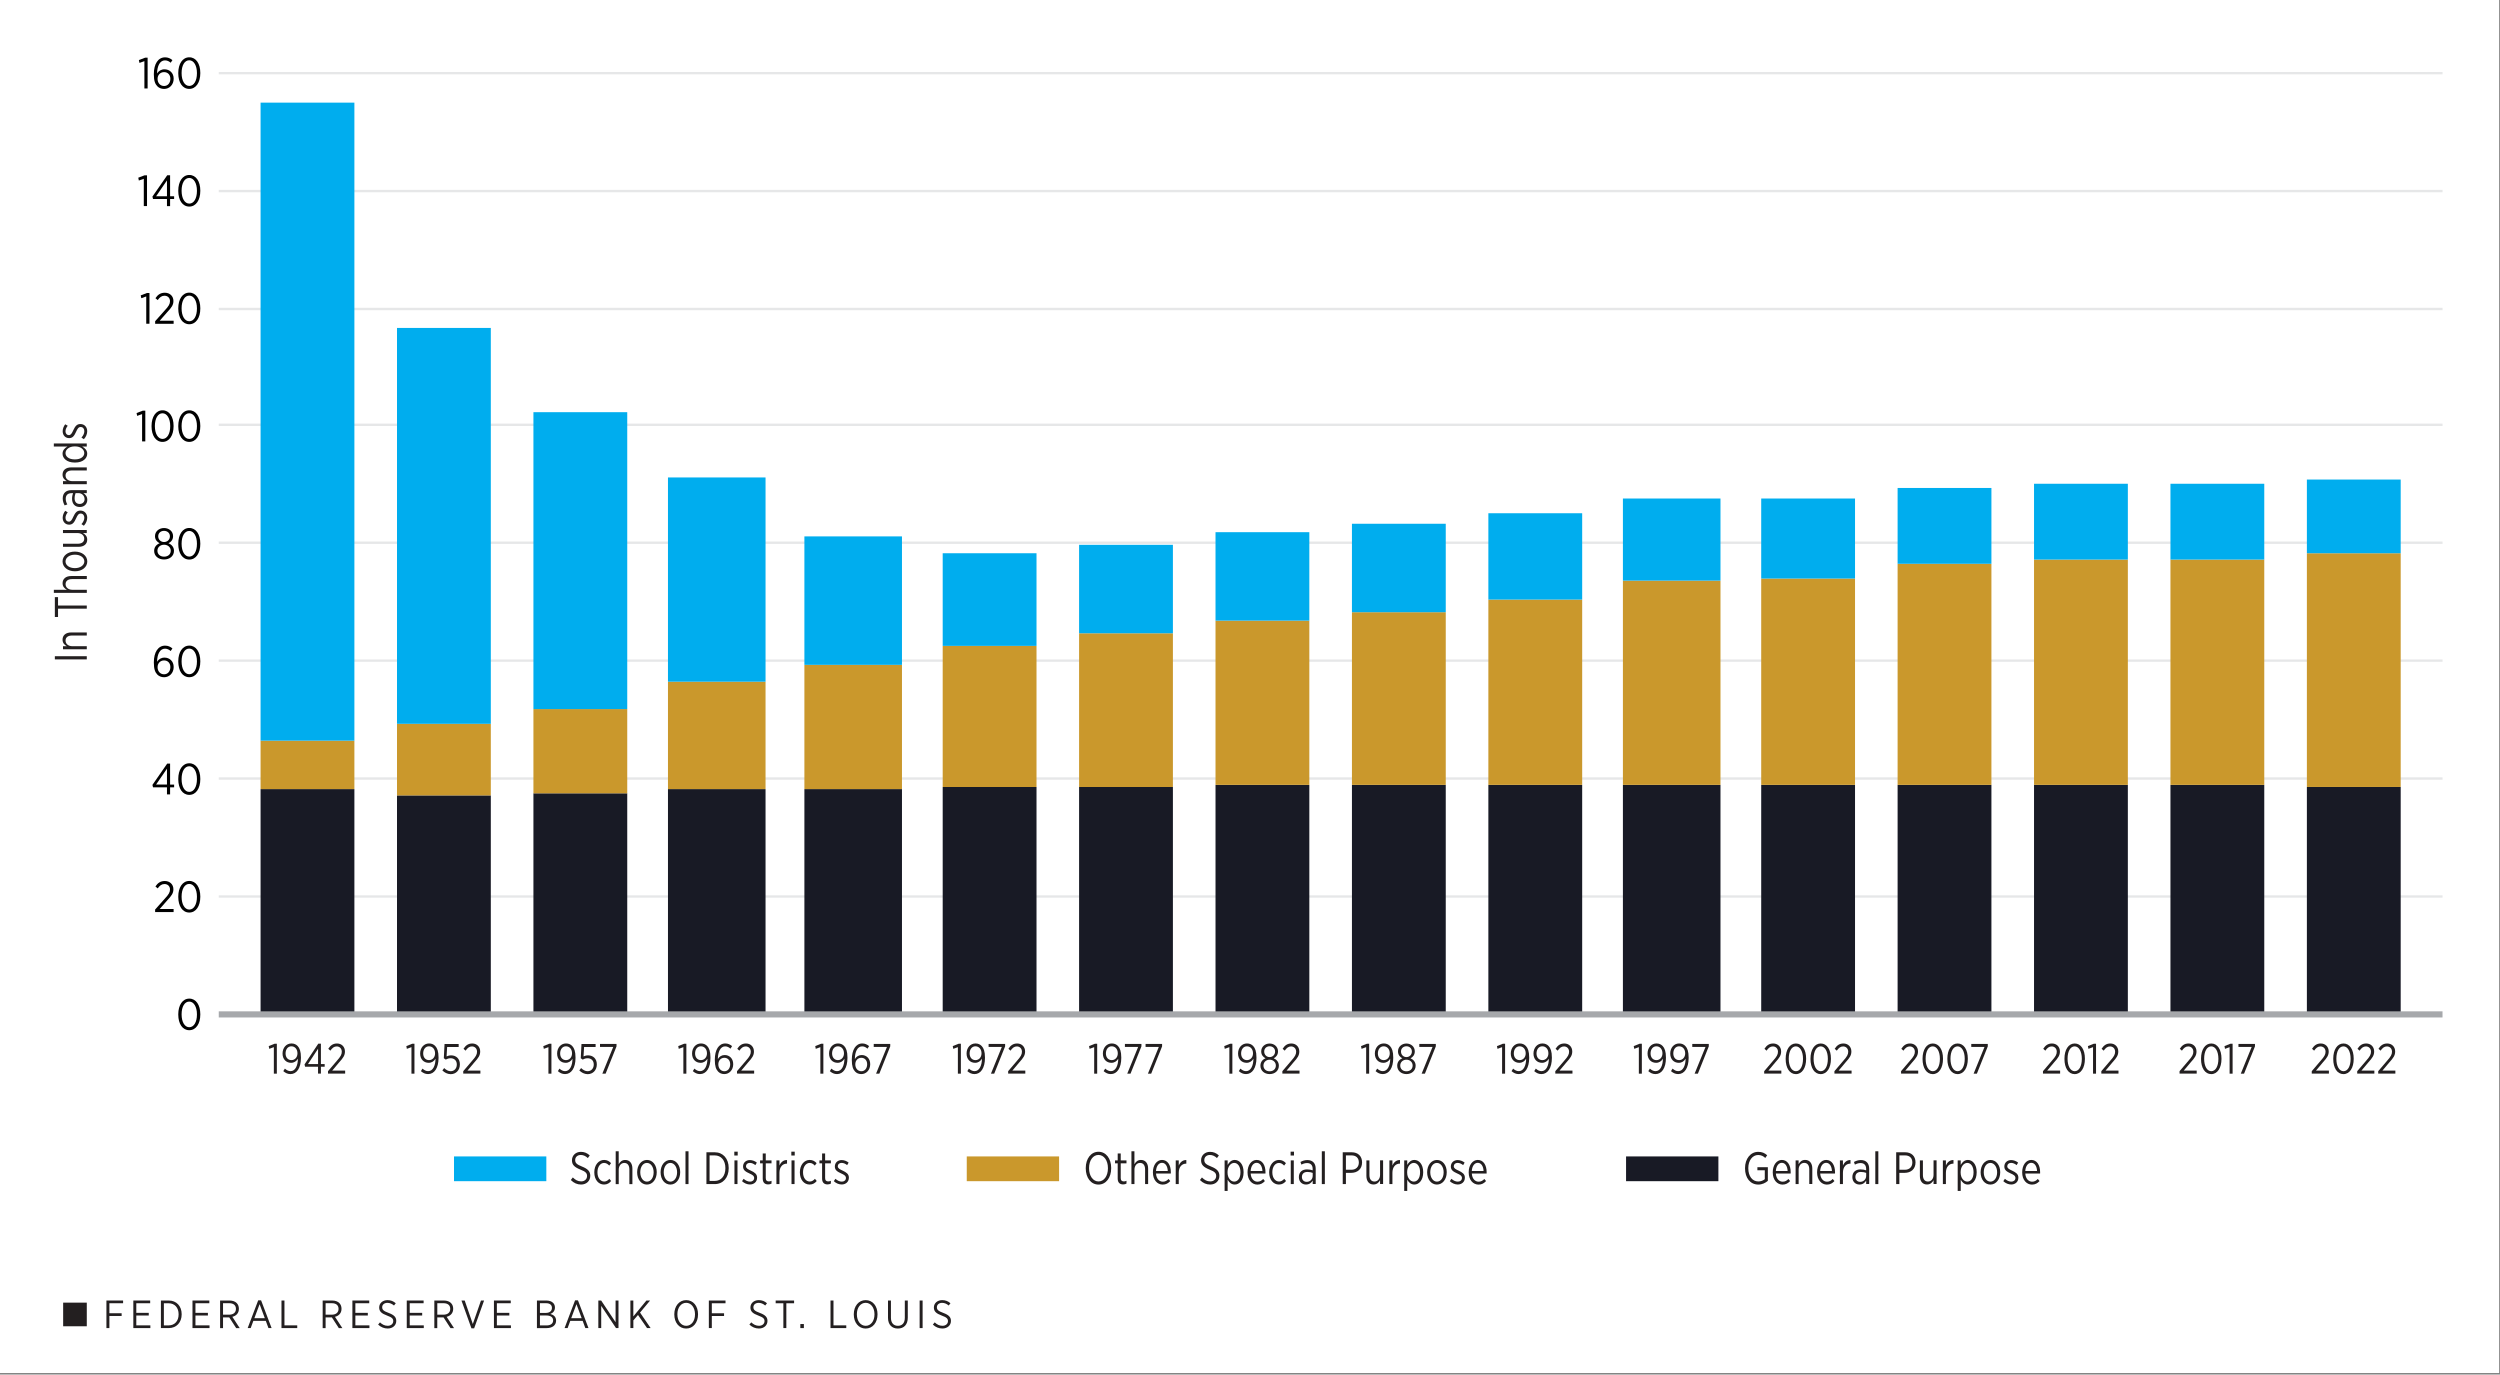 <?xml version="1.0" encoding="utf-8"?>
<!-- Generator: Adobe Illustrator 28.0.0, SVG Export Plug-In . SVG Version: 6.00 Build 0)  -->
<svg version="1.1" id="Layer_1" xmlns="http://www.w3.org/2000/svg" xmlns:xlink="http://www.w3.org/1999/xlink" x="0px" y="0px"
	 viewBox="0 0 825 453.6" style="enable-background:new 0 0 825 453.6;" xml:space="preserve">
<rect x="0" y="0" width="825" height="453.6" fill="#808080" stroke="none"/>
<style type="text/css">
	.st0{fill:#FFFFFF;}
	.st1{fill:#231F20;}
	.st2{fill:#00ADEE;}
	.st3{fill:#CA982C;}
	.st4{fill:#181A25;}
	.st5{fill:none;stroke:#E6E7E8;stroke-width:0.781;stroke-linejoin:round;stroke-miterlimit:10;}
	.st6{fill:none;stroke:#A6A8AB;stroke-width:2.018;stroke-linejoin:round;stroke-miterlimit:10;}
</style>
<rect x="-0.28" y="-0.5" class="st0" width="825" height="453.6"/>
<g>
	<g>
		<path class="st1" d="M35.12,429.17h5.5v0.9H36.1v3.3h4.04v0.9H36.1v4h-0.98V429.17z"/>
		<path class="st1" d="M44.01,429.17h5.55v0.9h-4.58v3.17h4.11v0.88h-4.11v3.25h4.64v0.9h-5.62V429.17z"/>
		<path class="st1" d="M53.1,429.17h2.57c2.54,0,4.28,1.82,4.28,4.5v0.09c0,2.67-1.74,4.51-4.28,4.51H53.1V429.17z M54.08,430.07
			v7.31h1.57c1.99,0,3.29-1.44,3.29-3.6v-0.09c0-2.16-1.3-3.61-3.29-3.61H54.08z"/>
		<path class="st1" d="M63.53,429.17h5.55v0.9H64.5v3.17h4.11v0.88H64.5v3.25h4.64v0.9h-5.62V429.17z"/>
		<path class="st1" d="M72.62,429.17h3.11c1.04,0,1.87,0.31,2.39,0.85c0.46,0.46,0.71,1.1,0.71,1.87v0.03c0,1.44-0.9,2.31-2.16,2.63
			l2.44,3.73h-1.17l-2.29-3.54H73.6v3.54h-0.97V429.17z M75.56,433.85c1.48,0,2.3-0.74,2.3-1.9v-0.03c0-1.2-0.83-1.86-2.2-1.86H73.6
			v3.78H75.56z"/>
		<path class="st1" d="M85.2,429.12h0.96l3.47,9.15h-1.04l-0.88-2.39h-4.1l-0.88,2.39h-1L85.2,429.12z M87.39,435l-1.72-4.62
			L83.94,435H87.39z"/>
		<path class="st1" d="M92.89,429.17h0.98v8.2h4.22v0.9h-5.2V429.17z"/>
		<path class="st1" d="M106.49,429.17h3.11c1.04,0,1.87,0.31,2.39,0.85c0.46,0.46,0.71,1.1,0.71,1.87v0.03
			c0,1.44-0.9,2.31-2.16,2.63l2.44,3.73h-1.17l-2.29-3.54h-2.07v3.54h-0.97V429.17z M109.42,433.85c1.48,0,2.3-0.74,2.3-1.9v-0.03
			c0-1.2-0.83-1.86-2.2-1.86h-2.07v3.78H109.42z"/>
		<path class="st1" d="M116.3,429.17h5.55v0.9h-4.58v3.17h4.11v0.88h-4.11v3.25h4.64v0.9h-5.62V429.17z"/>
		<path class="st1" d="M124.78,437.12l0.61-0.74c0.75,0.7,1.53,1.13,2.56,1.13c1.09,0,1.82-0.66,1.82-1.53v-0.01
			c0-0.75-0.36-1.23-2.01-1.82c-1.88-0.7-2.63-1.38-2.63-2.67v-0.03c0-1.37,1.14-2.41,2.74-2.41c1.05,0,1.92,0.33,2.73,1.03
			l-0.58,0.75c-0.68-0.58-1.39-0.88-2.18-0.88c-1.04,0-1.72,0.64-1.72,1.42v0.03c0,0.79,0.4,1.25,2.12,1.87
			c1.85,0.69,2.52,1.43,2.52,2.64v0.03c0,1.46-1.2,2.48-2.82,2.48C126.77,438.4,125.73,438,124.78,437.12z"/>
		<path class="st1" d="M134.24,429.17h5.55v0.9h-4.58v3.17h4.11v0.88h-4.11v3.25h4.64v0.9h-5.62V429.17z"/>
		<path class="st1" d="M143.34,429.17h3.11c1.04,0,1.87,0.31,2.39,0.85c0.46,0.46,0.71,1.1,0.71,1.87v0.03
			c0,1.44-0.9,2.31-2.16,2.63l2.44,3.73h-1.17l-2.29-3.54h-2.07v3.54h-0.97V429.17z M146.28,433.85c1.48,0,2.3-0.74,2.3-1.9v-0.03
			c0-1.2-0.83-1.86-2.2-1.86h-2.07v3.78H146.28z"/>
		<path class="st1" d="M152.28,429.17h1.07l2.68,7.75l2.69-7.75h1.03l-3.28,9.17h-0.9L152.28,429.17z"/>
		<path class="st1" d="M163,429.17h5.55v0.9h-4.58v3.17h4.11v0.88h-4.11v3.25h4.64v0.9H163V429.17z"/>
		<path class="st1" d="M177.2,429.17h3.08c0.96,0,1.74,0.27,2.25,0.78c0.38,0.38,0.6,0.88,0.6,1.5v0.03c0,1.21-0.74,1.82-1.5,2.12
			c1.07,0.31,1.88,0.95,1.88,2.18v0.04c0,1.55-1.26,2.46-3.17,2.46h-3.15V429.17z M182.14,431.58c0-0.94-0.7-1.52-1.91-1.52h-2.05
			v3.2h1.96c1.21,0,2-0.6,2-1.65V431.58z M180.27,434.11h-2.09v3.28h2.21c1.31,0,2.14-0.6,2.14-1.64v-0.03
			C182.53,434.71,181.74,434.11,180.27,434.11z"/>
		<path class="st1" d="M189.77,429.12h0.96l3.47,9.15h-1.04l-0.88-2.39h-4.09l-0.88,2.39h-1L189.77,429.12z M191.95,435l-1.72-4.62
			l-1.73,4.62H191.95z"/>
		<path class="st1" d="M197.46,429.17h0.92l4.76,7.16v-7.16h0.96v9.1h-0.82l-4.88-7.33v7.33h-0.95V429.17z"/>
		<path class="st1" d="M208.02,429.17H209v5.25l4.32-5.25h1.21l-3.32,3.98l3.5,5.12h-1.18l-2.99-4.33l-1.53,1.78v2.55h-0.98V429.17z
			"/>
		<path class="st1" d="M222.52,433.79v-0.1c0-2.68,1.61-4.65,3.93-4.65c2.31,0,3.9,1.96,3.9,4.63v0.1c0,2.68-1.6,4.65-3.91,4.65
			C224.11,438.42,222.52,436.45,222.52,433.79z M229.35,433.78v-0.09c0-2.2-1.24-3.76-2.91-3.76s-2.9,1.55-2.9,3.74v0.09
			c0,2.2,1.24,3.76,2.91,3.76S229.35,435.97,229.35,433.78z"/>
		<path class="st1" d="M233.92,429.17h5.5v0.9h-4.52v3.3h4.04v0.9h-4.04v4h-0.98V429.17z"/>
		<path class="st1" d="M247.3,437.12l0.61-0.74c0.75,0.7,1.53,1.13,2.56,1.13c1.09,0,1.82-0.66,1.82-1.53v-0.01
			c0-0.75-0.36-1.23-2.02-1.82c-1.88-0.7-2.63-1.38-2.63-2.67v-0.03c0-1.37,1.14-2.41,2.74-2.41c1.05,0,1.92,0.33,2.73,1.03
			l-0.59,0.75c-0.68-0.58-1.39-0.88-2.18-0.88c-1.04,0-1.72,0.64-1.72,1.42v0.03c0,0.79,0.4,1.25,2.12,1.87
			c1.85,0.69,2.52,1.43,2.52,2.64v0.03c0,1.46-1.2,2.48-2.82,2.48C249.29,438.4,248.25,438,247.3,437.12z"/>
		<path class="st1" d="M258.52,430.08h-2.55v-0.91h6.08v0.91h-2.56v8.19h-0.98V430.08z"/>
		<path class="st1" d="M264.11,436.93h1.17v1.34h-1.17V436.93z"/>
		<path class="st1" d="M274.07,429.17h0.98v8.2h4.22v0.9h-5.2V429.17z"/>
		<path class="st1" d="M281.75,433.79v-0.1c0-2.68,1.61-4.65,3.93-4.65c2.31,0,3.9,1.96,3.9,4.63v0.1c0,2.68-1.6,4.65-3.91,4.65
			C283.34,438.42,281.75,436.45,281.75,433.79z M288.58,433.78v-0.09c0-2.2-1.24-3.76-2.91-3.76s-2.9,1.55-2.9,3.74v0.09
			c0,2.2,1.24,3.76,2.91,3.76C287.35,437.52,288.58,435.97,288.58,433.78z"/>
		<path class="st1" d="M293.04,434.88v-5.71h0.97v5.68c0,1.72,0.87,2.67,2.3,2.67c1.39,0,2.28-0.9,2.28-2.63v-5.72h0.98v5.66
			c0,2.34-1.31,3.59-3.28,3.59C294.36,438.42,293.04,437.17,293.04,434.88z"/>
		<path class="st1" d="M303.48,429.17h0.98v9.1h-0.98V429.17z"/>
		<path class="st1" d="M307.84,437.12l0.61-0.74c0.75,0.7,1.53,1.13,2.56,1.13c1.09,0,1.82-0.66,1.82-1.53v-0.01
			c0-0.75-0.36-1.23-2.02-1.82c-1.88-0.7-2.63-1.38-2.63-2.67v-0.03c0-1.37,1.14-2.41,2.74-2.41c1.05,0,1.92,0.33,2.73,1.03
			l-0.58,0.75c-0.68-0.58-1.39-0.88-2.18-0.88c-1.04,0-1.72,0.64-1.72,1.42v0.03c0,0.79,0.4,1.25,2.12,1.87
			c1.85,0.69,2.52,1.43,2.52,2.64v0.03c0,1.46-1.2,2.48-2.82,2.48C309.83,438.4,308.79,438,307.84,437.12z"/>
	</g>
	<rect x="20.84" y="429.87" class="st1" width="7.8" height="7.8"/>
</g>
<g>
	<g>
		<path d="M51.2,300.14l3.24-3.64c1.21-1.3,1.66-2.04,1.66-2.97c0-1.11-0.8-1.8-1.81-1.8c-0.92,0-1.58,0.49-2.25,1.44l-0.75-0.64
			c0.75-1.13,1.66-1.8,3.1-1.8c1.64,0,2.83,1.11,2.83,2.7v0.04c0,1.3-0.62,2.15-2.02,3.64l-2.51,2.86h4.6v1.01h-6.1V300.14z"/>
		<path d="M58.83,296v-0.12c0-3.03,1.42-5.17,3.64-5.17c2.22,0,3.63,2.11,3.63,5.14v0.12c0,3.03-1.42,5.17-3.64,5.17
			C60.22,301.14,58.83,299.03,58.83,296z M64.99,296v-0.12c0-2.43-1.02-4.19-2.54-4.19c-1.54,0-2.52,1.73-2.52,4.16v0.12
			c0,2.42,1,4.19,2.54,4.19C64,300.16,64.99,298.42,64.99,296z"/>
	</g>
</g>
<g>
	<g>
		<path d="M58.83,334.83v-0.12c0-3.03,1.42-5.17,3.64-5.17c2.22,0,3.63,2.11,3.63,5.14v0.12c0,3.03-1.42,5.17-3.64,5.17
			C60.22,339.97,58.83,337.86,58.83,334.83z M64.99,334.83v-0.12c0-2.42-1.02-4.19-2.54-4.19c-1.54,0-2.52,1.73-2.52,4.16v0.12
			c0,2.42,1,4.19,2.54,4.19C64,338.98,64.99,337.25,64.99,334.83z"/>
	</g>
</g>
<g>
	<g>
		<path d="M55.1,259.81h-4.6l-0.2-0.79l4.88-7.04h0.95v6.93h1.33v0.91h-1.33v2.34H55.1V259.81z M55.1,258.9v-5.23l-3.59,5.23H55.1z"
			/>
		<path d="M58.83,257.17v-0.12c0-3.03,1.42-5.17,3.64-5.17c2.22,0,3.63,2.11,3.63,5.14v0.12c0,3.03-1.42,5.17-3.64,5.17
			C60.22,262.31,58.83,260.2,58.83,257.17z M64.99,257.17v-0.12c0-2.42-1.02-4.19-2.54-4.19c-1.54,0-2.52,1.73-2.52,4.16v0.12
			c0,2.43,1,4.19,2.54,4.19C64,261.33,64.99,259.6,64.99,257.17z"/>
	</g>
</g>
<g>
	<g>
		<path d="M51.93,222.62c-0.73-0.75-1.16-1.8-1.16-3.94v-0.12c0-3.35,1.42-5.5,3.71-5.5c0.96,0,1.69,0.33,2.42,0.91l-0.57,0.87
			c-0.54-0.46-1.13-0.78-1.89-0.78c-1.66,0-2.58,1.85-2.6,4.32c0.53-0.85,1.36-1.37,2.44-1.37c1.62,0,3.03,1.13,3.03,3.09v0.03
			c0,1.96-1.39,3.36-3.17,3.36C53.23,223.48,52.47,223.16,51.93,222.62z M56.22,220.16v-0.03c0-1.33-0.86-2.19-2.08-2.19
			c-1.25,0-2.14,0.95-2.14,2.21v0.03c0,1.33,0.86,2.34,2.15,2.34C55.41,222.51,56.22,221.48,56.22,220.16z"/>
		<path d="M58.83,218.34v-0.12c0-3.03,1.42-5.17,3.64-5.17c2.22,0,3.63,2.11,3.63,5.14v0.12c0,3.03-1.42,5.17-3.64,5.17
			C60.22,223.48,58.83,221.37,58.83,218.34z M64.99,218.34v-0.12c0-2.42-1.02-4.19-2.54-4.19c-1.54,0-2.52,1.73-2.52,4.16v0.12
			c0,2.42,1,4.19,2.54,4.19C64,222.5,64.99,220.77,64.99,218.34z"/>
	</g>
</g>
<g>
	<g>
		<path d="M50.87,181.81v-0.04c0-1.21,0.75-2.08,1.82-2.5c-0.85-0.42-1.54-1.17-1.54-2.32v-0.04c0-1.59,1.38-2.66,2.98-2.66
			c1.62,0,2.98,1.07,2.98,2.66v0.04c0,1.15-0.67,1.91-1.52,2.32c1.05,0.43,1.82,1.28,1.82,2.48v0.04c0,1.7-1.41,2.84-3.28,2.84
			C52.27,184.64,50.87,183.48,50.87,181.81z M56.35,181.77v-0.03c0-1.15-0.98-1.98-2.21-1.98s-2.19,0.82-2.19,1.98v0.03
			c0,1.07,0.83,1.93,2.19,1.93C55.51,183.7,56.35,182.85,56.35,181.77z M56.07,176.99v-0.03c0-1.04-0.83-1.78-1.94-1.78
			c-1.09,0-1.92,0.72-1.92,1.78v0.03c0,1.08,0.85,1.88,1.92,1.88C55.23,178.87,56.07,178.07,56.07,176.99z"/>
		<path d="M58.83,179.52v-0.12c0-3.03,1.42-5.17,3.64-5.17c2.22,0,3.63,2.11,3.63,5.14v0.12c0,3.03-1.42,5.17-3.64,5.17
			C60.22,184.65,58.83,182.55,58.83,179.52z M64.99,179.52v-0.12c0-2.43-1.02-4.19-2.54-4.19c-1.53,0-2.52,1.73-2.52,4.16v0.12
			c0,2.43,1,4.19,2.54,4.19C64,183.67,64.99,181.94,64.99,179.52z"/>
	</g>
</g>
<g>
	<g>
		<path d="M48.26,97.83l-1.63,0.58l-0.19-0.94l2.08-0.79h0.8v10.16h-1.06V97.83z"/>
		<path d="M51.2,106l3.24-3.64c1.21-1.3,1.66-2.04,1.66-2.97c0-1.11-0.8-1.8-1.81-1.8c-0.92,0-1.58,0.49-2.25,1.44L51.3,98.4
			c0.75-1.13,1.66-1.8,3.1-1.8c1.64,0,2.83,1.11,2.83,2.7v0.04c0,1.3-0.62,2.15-2.02,3.64l-2.51,2.86h4.6v1.01h-6.1V106z"/>
		<path d="M58.83,101.86v-0.12c0-3.03,1.42-5.17,3.64-5.17c2.22,0,3.63,2.11,3.63,5.14v0.12c0,3.03-1.42,5.17-3.64,5.17
			C60.22,107,58.83,104.89,58.83,101.86z M64.99,101.86v-0.12c0-2.42-1.02-4.19-2.54-4.19c-1.54,0-2.52,1.73-2.52,4.16v0.12
			c0,2.42,1,4.19,2.54,4.19C64,106.02,64.99,104.28,64.99,101.86z"/>
	</g>
</g>
<g>
	<g>
		<path d="M46.89,136.66l-1.63,0.58l-0.19-0.94l2.08-0.79h0.8v10.16h-1.06V136.66z"/>
		<path d="M50.01,140.69v-0.12c0-3.03,1.42-5.17,3.64-5.17c2.22,0,3.63,2.11,3.63,5.14v0.12c0,3.03-1.42,5.17-3.64,5.17
			C51.4,145.83,50.01,143.72,50.01,140.69z M56.17,140.69v-0.12c0-2.42-1.02-4.19-2.54-4.19c-1.53,0-2.52,1.73-2.52,4.16v0.12
			c0,2.42,1,4.19,2.54,4.19C55.18,144.84,56.17,143.11,56.17,140.69z"/>
		<path d="M58.83,140.69v-0.12c0-3.03,1.42-5.17,3.64-5.17c2.22,0,3.63,2.11,3.63,5.14v0.12c0,3.03-1.42,5.17-3.64,5.17
			C60.22,145.83,58.83,143.72,58.83,140.69z M64.99,140.69v-0.12c0-2.42-1.02-4.19-2.54-4.19c-1.54,0-2.52,1.73-2.52,4.16v0.12
			c0,2.42,1,4.19,2.54,4.19C64,144.84,64.99,143.11,64.99,140.69z"/>
	</g>
</g>
<g>
	<g>
		<path d="M47.45,59l-1.63,0.58l-0.19-0.94l2.08-0.79h0.8v10.16h-1.06V59z"/>
		<path d="M55.1,65.67h-4.6l-0.2-0.79l4.88-7.04h0.95v6.93h1.33v0.91h-1.33v2.34H55.1V65.67z M55.1,64.76v-5.23l-3.58,5.23H55.1z"/>
		<path d="M58.83,63.03v-0.12c0-3.03,1.42-5.17,3.64-5.17c2.22,0,3.63,2.11,3.63,5.14V63c0,3.03-1.42,5.17-3.64,5.17
			C60.22,68.17,58.83,66.06,58.83,63.03z M64.99,63.03v-0.12c0-2.43-1.02-4.19-2.54-4.19c-1.54,0-2.52,1.73-2.52,4.16V63
			c0,2.42,1,4.19,2.54,4.19C64,67.19,64.99,65.46,64.99,63.03z"/>
	</g>
</g>
<g>
	<g>
		<path d="M47.65,20.18l-1.63,0.58l-0.19-0.94l2.08-0.79h0.8v10.16h-1.06V20.18z"/>
		<path d="M51.93,28.48c-0.73-0.75-1.16-1.8-1.16-3.94v-0.12c0-3.35,1.42-5.5,3.71-5.5c0.96,0,1.69,0.33,2.42,0.91l-0.57,0.87
			c-0.54-0.46-1.13-0.78-1.89-0.78c-1.66,0-2.58,1.85-2.6,4.32c0.53-0.85,1.36-1.37,2.44-1.37c1.62,0,3.03,1.13,3.03,3.09v0.03
			c0,1.96-1.39,3.36-3.17,3.36C53.23,29.34,52.47,29.03,51.93,28.48z M56.22,26.02v-0.03c0-1.33-0.86-2.19-2.08-2.19
			c-1.25,0-2.14,0.95-2.14,2.21v0.03c0,1.33,0.86,2.34,2.15,2.34C55.41,28.38,56.22,27.34,56.22,26.02z"/>
		<path d="M58.83,24.2v-0.12c0-3.03,1.42-5.17,3.64-5.17c2.22,0,3.63,2.11,3.63,5.14v0.12c0,3.03-1.42,5.17-3.64,5.17
			C60.22,29.34,58.83,27.24,58.83,24.2z M64.99,24.2v-0.12c0-2.42-1.02-4.19-2.54-4.19c-1.54,0-2.52,1.73-2.52,4.16v0.12
			c0,2.43,1,4.19,2.54,4.19C64,28.36,64.99,26.63,64.99,24.2z"/>
	</g>
</g>
<g>
	<g>
		<g>
			<rect x="149.82" y="381.62" class="st2" width="30.47" height="8.17"/>
		</g>
		<g>
			<g>
				<g>
					<g>
						<g>
							<g>
								<path class="st1" d="M188.37,389.41l0.66-0.86c0.81,0.81,1.65,1.31,2.75,1.31c1.17,0,1.95-0.77,1.95-1.77v-0.01
									c0-0.87-0.39-1.42-2.16-2.1c-2.02-0.81-2.82-1.59-2.82-3.07v-0.03c0-1.58,1.23-2.77,2.94-2.77c1.13,0,2.06,0.38,2.93,1.18
									l-0.63,0.87c-0.73-0.67-1.49-1.02-2.34-1.02c-1.12,0-1.84,0.74-1.84,1.64v0.03c0,0.92,0.43,1.44,2.27,2.16
									c1.98,0.79,2.71,1.65,2.71,3.04v0.03c0,1.68-1.28,2.86-3.03,2.86C190.5,390.9,189.39,390.43,188.37,389.41z"/>
								<path class="st1" d="M196.12,386.92v-0.1c0-2.37,1.42-4.04,3.24-4.04c1.03,0,1.73,0.46,2.29,1.06l-0.6,0.81
									c-0.43-0.46-0.95-0.88-1.7-0.88c-1.21,0-2.19,1.23-2.19,3.04v0.07c0,1.85,1,3.03,2.23,3.03c0.71,0,1.24-0.39,1.7-0.9
									l0.59,0.72c-0.54,0.66-1.27,1.17-2.34,1.17C197.5,390.91,196.12,389.29,196.12,386.92z"/>
								<path class="st1" d="M203.17,379.92h1v4.29c0.4-0.78,1.06-1.42,2.15-1.42c1.48,0,2.37,1.09,2.37,2.85v5.12h-1v-4.82
									c0-1.39-0.61-2.17-1.67-2.17c-1.06,0-1.84,0.9-1.84,2.24v4.75h-1V379.92z"/>
								<path class="st1" d="M210.26,386.91v-0.11c0-2.28,1.37-4.02,3.24-4.02s3.22,1.72,3.22,4v0.09c0,2.28-1.37,4.04-3.24,4.04
									S210.26,389.19,210.26,386.91z M215.7,386.89v-0.07c0-1.75-0.98-3.06-2.22-3.06c-1.28,0-2.19,1.31-2.19,3.04v0.08
									c0,1.75,0.96,3.06,2.2,3.06C214.78,389.94,215.7,388.62,215.7,386.89z"/>
								<path class="st1" d="M218,386.91v-0.11c0-2.28,1.37-4.02,3.24-4.02c1.87,0,3.22,1.72,3.22,4v0.09
									c0,2.28-1.37,4.04-3.24,4.04S218,389.19,218,386.91z M223.44,386.89v-0.07c0-1.75-0.98-3.06-2.22-3.06
									c-1.28,0-2.19,1.31-2.19,3.04v0.08c0,1.75,0.96,3.06,2.2,3.06C222.52,389.94,223.44,388.62,223.44,386.89z"/>
								<path class="st1" d="M226.21,379.92h1v10.83h-1V379.92z"/>
								<path class="st1" d="M233.12,380.25h2.76c2.72,0,4.59,2.1,4.59,5.19v0.1c0,3.08-1.87,5.21-4.59,5.21h-2.76V380.25z
									 M234.16,381.28v8.43h1.69c2.13,0,3.53-1.67,3.53-4.16v-0.1c0-2.49-1.39-4.17-3.53-4.17H234.16z"/>
								<path class="st1" d="M242.32,380.05h1.12v1.27h-1.12V380.05z M242.37,382.93h1v7.81h-1V382.93z"/>
								<path class="st1" d="M244.87,389.79l0.53-0.79c0.68,0.61,1.39,0.94,2.12,0.94c0.79,0,1.35-0.48,1.35-1.21v-0.01
									c0-0.69-0.6-1.05-1.58-1.49c-1.16-0.54-2.08-1.03-2.08-2.25v-0.03c0-1.28,0.96-2.13,2.26-2.13c0.82,0,1.67,0.34,2.29,0.84
									l-0.49,0.83c-0.56-0.44-1.18-0.74-1.83-0.74c-0.77,0-1.26,0.48-1.26,1.09v0.03c0,0.66,0.63,0.99,1.62,1.44
									c1.2,0.57,2.04,1.11,2.04,2.29v0.03c0,1.4-1.05,2.25-2.36,2.25C246.6,390.88,245.64,390.51,244.87,389.79z"/>
								<path class="st1" d="M251.7,388.93v-5.04h-0.88v-0.96h0.88v-2.28h1v2.28h1.9v0.96h-1.9v4.86c0,0.83,0.42,1.12,1.05,1.12
									c0.28,0,0.56-0.08,0.85-0.21v0.93c-0.32,0.17-0.67,0.27-1.09,0.27C252.48,390.87,251.7,390.33,251.7,388.93z"/>
								<path class="st1" d="M256.22,382.93h1v1.72c0.43-1.09,1.31-1.89,2.5-1.83V384h-0.06c-1.35,0-2.44,1.02-2.44,3.03v3.72h-1
									V382.93z"/>
								<path class="st1" d="M261.14,380.05h1.12v1.27h-1.12V380.05z M261.2,382.93h1v7.81h-1V382.93z"/>
								<path class="st1" d="M263.96,386.92v-0.1c0-2.37,1.42-4.04,3.24-4.04c1.03,0,1.73,0.46,2.29,1.06l-0.6,0.81
									c-0.43-0.46-0.95-0.88-1.7-0.88c-1.21,0-2.19,1.23-2.19,3.04v0.07c0,1.85,1,3.03,2.23,3.03c0.71,0,1.24-0.39,1.7-0.9
									l0.59,0.72c-0.54,0.66-1.27,1.17-2.34,1.17C265.34,390.91,263.96,389.29,263.96,386.92z"/>
								<path class="st1" d="M271.29,388.93v-5.04h-0.88v-0.96h0.88v-2.28h1v2.28h1.9v0.96h-1.9v4.86c0,0.83,0.42,1.12,1.05,1.12
									c0.28,0,0.56-0.08,0.85-0.21v0.93c-0.32,0.17-0.67,0.27-1.09,0.27C272.07,390.87,271.29,390.33,271.29,388.93z"/>
								<path class="st1" d="M275.16,389.79l0.53-0.79c0.68,0.61,1.39,0.94,2.12,0.94c0.79,0,1.35-0.48,1.35-1.21v-0.01
									c0-0.69-0.6-1.05-1.58-1.49c-1.16-0.54-2.08-1.03-2.08-2.25v-0.03c0-1.28,0.96-2.13,2.26-2.13c0.82,0,1.67,0.34,2.29,0.84
									l-0.49,0.83c-0.56-0.44-1.18-0.74-1.83-0.74c-0.77,0-1.26,0.48-1.26,1.09v0.03c0,0.66,0.63,0.99,1.62,1.44
									c1.2,0.57,2.04,1.11,2.04,2.29v0.03c0,1.4-1.05,2.25-2.36,2.25C276.88,390.88,275.92,390.51,275.16,389.79z"/>
							</g>
						</g>
					</g>
				</g>
			</g>
		</g>
	</g>
	<g>
		<g>
			<rect x="319.03" y="381.62" class="st3" width="30.47" height="8.17"/>
		</g>
		<g>
			<g>
				<g>
					<g>
						<g>
							<g>
								<path class="st1" d="M358.3,385.57v-0.12c0-3.09,1.73-5.37,4.21-5.37s4.18,2.27,4.18,5.34v0.12c0,3.09-1.71,5.37-4.2,5.37
									C360,390.91,358.3,388.65,358.3,385.57z M365.62,385.56v-0.1c0-2.53-1.33-4.33-3.12-4.33c-1.8,0-3.11,1.78-3.11,4.32v0.1
									c0,2.53,1.33,4.33,3.12,4.33S365.62,388.09,365.62,385.56z"/>
								<path class="st1" d="M368.84,388.93v-5.04h-0.88v-0.96h0.88v-2.28h1v2.28h1.9v0.96h-1.9v4.86c0,0.83,0.42,1.12,1.05,1.12
									c0.28,0,0.56-0.07,0.85-0.21v0.93c-0.32,0.17-0.67,0.27-1.09,0.27C369.62,390.87,368.84,390.33,368.84,388.93z"/>
								<path class="st1" d="M373.36,379.92h1v4.29c0.4-0.78,1.06-1.43,2.15-1.43c1.48,0,2.37,1.1,2.37,2.85v5.11h-1v-4.81
									c0-1.4-0.61-2.17-1.67-2.17c-1.06,0-1.84,0.9-1.84,2.23v4.75h-1V379.92z"/>
								<path class="st1" d="M380.46,386.91v-0.08c0-2.38,1.3-4.05,3-4.05c1.83,0,2.92,1.68,2.92,4.04c0,0.1,0,0.31-0.01,0.45h-4.88
									c0.11,1.73,1.1,2.69,2.25,2.69c0.79,0,1.38-0.36,1.88-0.9l0.57,0.69c-0.66,0.72-1.41,1.17-2.5,1.17
									C381.91,390.91,380.46,389.38,380.46,386.91z M385.37,386.43c-0.07-1.48-0.73-2.7-1.91-2.7c-1.07,0-1.88,1.06-1.98,2.7
									H385.37z"/>
								<path class="st1" d="M387.99,382.93h1v1.72c0.43-1.09,1.31-1.89,2.5-1.83V384h-0.06c-1.35,0-2.44,1.02-2.44,3.03v3.72h-1
									V382.93z"/>
								<path class="st1" d="M395.98,389.41l0.66-0.85c0.81,0.81,1.65,1.31,2.75,1.31c1.17,0,1.95-0.77,1.95-1.77v-0.02
									c0-0.87-0.39-1.42-2.16-2.1c-2.02-0.81-2.82-1.59-2.82-3.07v-0.03c0-1.58,1.23-2.77,2.94-2.77c1.13,0,2.06,0.38,2.93,1.18
									l-0.63,0.87c-0.73-0.67-1.49-1.02-2.34-1.02c-1.12,0-1.84,0.73-1.84,1.64v0.03c0,0.92,0.43,1.44,2.27,2.16
									c1.98,0.79,2.71,1.65,2.71,3.04v0.03c0,1.68-1.28,2.86-3.03,2.86C398.11,390.9,396.99,390.43,395.98,389.41z"/>
								<path class="st1" d="M404.12,382.93h1v1.5c0.49-0.88,1.21-1.65,2.36-1.65c1.48,0,2.9,1.38,2.9,3.98v0.15
									c0,2.59-1.42,3.99-2.9,3.99c-1.16,0-1.88-0.75-2.36-1.6V393h-1V382.93z M409.35,386.91v-0.12c0-1.9-0.95-3.03-2.06-3.03
									c-1.14,0-2.2,1.19-2.2,3.02v0.15c0,1.83,1.06,3,2.2,3S409.35,388.83,409.35,386.91z"/>
								<path class="st1" d="M411.69,386.91v-0.08c0-2.38,1.3-4.05,3-4.05c1.83,0,2.92,1.68,2.92,4.04c0,0.1,0,0.31-0.01,0.45h-4.88
									c0.11,1.73,1.1,2.69,2.25,2.69c0.79,0,1.38-0.36,1.88-0.9l0.57,0.69c-0.66,0.72-1.41,1.17-2.5,1.17
									C413.14,390.91,411.69,389.38,411.69,386.91z M416.6,386.43c-0.07-1.48-0.73-2.7-1.91-2.7c-1.07,0-1.88,1.06-1.98,2.7H416.6
									z"/>
								<path class="st1" d="M418.83,386.92v-0.1c0-2.37,1.42-4.04,3.24-4.04c1.03,0,1.73,0.47,2.29,1.06l-0.6,0.81
									c-0.43-0.46-0.95-0.88-1.7-0.88c-1.21,0-2.19,1.23-2.19,3.04v0.07c0,1.85,1,3.03,2.23,3.03c0.71,0,1.24-0.39,1.7-0.9
									l0.59,0.72c-0.54,0.66-1.27,1.17-2.34,1.17C420.21,390.91,418.83,389.29,418.83,386.92z"/>
								<path class="st1" d="M425.9,380.05h1.12v1.27h-1.12V380.05z M425.95,382.93h1v7.81h-1V382.93z"/>
								<path class="st1" d="M428.63,388.48v-0.06c0-1.6,1.07-2.52,2.68-2.52c0.77,0,1.33,0.13,1.87,0.31v-0.46
									c0-1.26-0.68-1.94-1.85-1.94c-0.73,0-1.35,0.24-1.86,0.52l-0.32-0.88c0.68-0.36,1.39-0.63,2.29-0.63
									c0.88,0,1.56,0.27,2.04,0.78c0.45,0.48,0.7,1.2,0.7,2.11v5.02h-0.99v-1.14c-0.43,0.74-1.14,1.31-2.22,1.31
									C429.75,390.91,428.63,390.03,428.63,388.48z M433.19,388.03v-0.98c-0.46-0.18-1.05-0.31-1.76-0.31
									c-1.16,0-1.8,0.65-1.8,1.63v0.05c0,0.97,0.68,1.59,1.55,1.59C432.3,390.03,433.19,389.17,433.19,388.03z"/>
								<path class="st1" d="M436.2,379.92h1v10.83h-1V379.92z"/>
								<path class="st1" d="M443.11,380.25h2.94c2.08,0,3.43,1.26,3.43,3.33v0.03c0,2.22-1.56,3.42-3.56,3.43h-1.77v3.71h-1.05
									V380.25z M445.95,386.02c1.52,0,2.47-0.95,2.47-2.39v-0.01c0-1.53-0.95-2.34-2.43-2.34h-1.84v4.74H445.95z"/>
								<path class="st1" d="M450.91,388.06v-5.13h1v4.81c0,1.4,0.61,2.17,1.67,2.17c1.06,0,1.84-0.88,1.84-2.22v-4.77h1v7.81h-1
									v-1.27c-0.4,0.78-1.06,1.42-2.15,1.42C451.81,390.9,450.91,389.8,450.91,388.06z"/>
								<path class="st1" d="M458.5,382.93h1v1.72c0.43-1.09,1.31-1.89,2.5-1.83V384h-0.06c-1.35,0-2.44,1.02-2.44,3.03v3.72h-1
									V382.93z"/>
								<path class="st1" d="M463.39,382.93h1v1.5c0.49-0.88,1.21-1.65,2.36-1.65c1.48,0,2.9,1.38,2.9,3.98v0.15
									c0,2.59-1.42,3.99-2.9,3.99c-1.16,0-1.88-0.75-2.36-1.6V393h-1V382.93z M468.62,386.91v-0.12c0-1.9-0.95-3.03-2.06-3.03
									c-1.14,0-2.2,1.19-2.2,3.02v0.15c0,1.83,1.06,3,2.2,3S468.62,388.83,468.62,386.91z"/>
								<path class="st1" d="M470.96,386.91v-0.1c0-2.28,1.37-4.02,3.24-4.02c1.87,0,3.22,1.73,3.22,4v0.09
									c0,2.28-1.37,4.03-3.24,4.03S470.96,389.19,470.96,386.91z M476.4,386.89v-0.07c0-1.75-0.98-3.06-2.22-3.06
									c-1.28,0-2.19,1.31-2.19,3.04v0.08c0,1.75,0.96,3.06,2.2,3.06C475.48,389.94,476.4,388.62,476.4,386.89z"/>
								<path class="st1" d="M478.44,389.79l0.53-0.79c0.68,0.61,1.39,0.94,2.12,0.94c0.79,0,1.35-0.48,1.35-1.21v-0.02
									c0-0.69-0.6-1.05-1.58-1.48c-1.16-0.54-2.08-1.03-2.08-2.25v-0.03c0-1.27,0.96-2.13,2.26-2.13c0.82,0,1.67,0.34,2.29,0.84
									l-0.49,0.83c-0.56-0.44-1.18-0.74-1.83-0.74c-0.77,0-1.26,0.48-1.26,1.1v0.03c0,0.66,0.63,0.99,1.62,1.44
									c1.2,0.57,2.04,1.11,2.04,2.29v0.03c0,1.4-1.05,2.25-2.36,2.25C480.17,390.88,479.21,390.51,478.44,389.79z"/>
								<path class="st1" d="M484.67,386.91v-0.08c0-2.38,1.3-4.05,3-4.05c1.83,0,2.92,1.68,2.92,4.04c0,0.1,0,0.31-0.01,0.45h-4.88
									c0.11,1.73,1.1,2.69,2.25,2.69c0.79,0,1.38-0.36,1.88-0.9l0.57,0.69c-0.66,0.72-1.41,1.17-2.5,1.17
									C486.12,390.91,484.67,389.38,484.67,386.91z M489.58,386.43c-0.07-1.48-0.73-2.7-1.91-2.7c-1.07,0-1.88,1.06-1.98,2.7
									H489.58z"/>
							</g>
						</g>
					</g>
				</g>
			</g>
		</g>
	</g>
	<g>
		<g>
			<rect x="536.6" y="381.62" class="st4" width="30.47" height="8.17"/>
		</g>
		<g>
			<g>
				<g>
					<g>
						<g>
							<g>
								<path class="st1" d="M575.86,385.56v-0.1c0-3.04,1.79-5.35,4.35-5.35c1.27,0,2.12,0.39,2.96,1.12l-0.63,0.9
									c-0.6-0.57-1.3-0.98-2.36-0.98c-1.85,0-3.24,1.8-3.24,4.3v0.08c0,2.64,1.33,4.35,3.33,4.35c0.84,0,1.6-0.33,2.11-0.75v-2.95
									h-2.44v-1h3.45v4.5c-0.75,0.66-1.86,1.23-3.15,1.23C577.58,390.9,575.86,388.72,575.86,385.56z"/>
								<path class="st1" d="M585.01,386.91v-0.08c0-2.38,1.3-4.05,3-4.05c1.83,0,2.92,1.68,2.92,4.04c0,0.1,0,0.31-0.01,0.45h-4.88
									c0.11,1.73,1.1,2.69,2.25,2.69c0.79,0,1.38-0.36,1.88-0.9l0.57,0.69c-0.66,0.72-1.41,1.17-2.5,1.17
									C586.46,390.91,585.01,389.38,585.01,386.91z M589.92,386.43c-0.07-1.48-0.73-2.7-1.91-2.7c-1.07,0-1.88,1.06-1.98,2.7
									H589.92z"/>
								<path class="st1" d="M592.54,382.93h1v1.27c0.4-0.78,1.06-1.43,2.15-1.43c1.48,0,2.37,1.1,2.37,2.85v5.11h-1v-4.81
									c0-1.4-0.61-2.17-1.67-2.17c-1.06,0-1.84,0.9-1.84,2.23v4.75h-1V382.93z"/>
								<path class="st1" d="M599.64,386.91v-0.08c0-2.38,1.3-4.05,3-4.05c1.83,0,2.92,1.68,2.92,4.04c0,0.1,0,0.31-0.01,0.45h-4.88
									c0.11,1.73,1.1,2.69,2.25,2.69c0.79,0,1.38-0.36,1.88-0.9l0.57,0.69c-0.66,0.72-1.41,1.17-2.5,1.17
									C601.09,390.91,599.64,389.38,599.64,386.91z M604.54,386.43c-0.07-1.48-0.73-2.7-1.91-2.7c-1.07,0-1.88,1.06-1.98,2.7
									H604.54z"/>
								<path class="st1" d="M607.17,382.93h1v1.72c0.43-1.09,1.31-1.89,2.5-1.83V384h-0.06c-1.35,0-2.44,1.02-2.44,3.03v3.72h-1
									V382.93z"/>
								<path class="st1" d="M611.28,388.48v-0.06c0-1.6,1.07-2.52,2.68-2.52c0.77,0,1.33,0.13,1.87,0.31v-0.46
									c0-1.26-0.68-1.94-1.85-1.94c-0.73,0-1.35,0.24-1.86,0.52l-0.32-0.88c0.68-0.36,1.39-0.63,2.29-0.63
									c0.88,0,1.56,0.27,2.04,0.78c0.45,0.48,0.7,1.2,0.7,2.11v5.02h-0.99v-1.14c-0.43,0.74-1.14,1.31-2.22,1.31
									C612.4,390.91,611.28,390.03,611.28,388.48z M615.84,388.03v-0.98c-0.46-0.18-1.05-0.31-1.76-0.31
									c-1.16,0-1.8,0.65-1.8,1.63v0.05c0,0.97,0.68,1.59,1.55,1.59C614.95,390.03,615.84,389.17,615.84,388.03z"/>
								<path class="st1" d="M618.85,379.92h1v10.83h-1V379.92z"/>
								<path class="st1" d="M625.75,380.25h2.94c2.08,0,3.43,1.26,3.43,3.33v0.03c0,2.22-1.56,3.42-3.56,3.43h-1.77v3.71h-1.05
									V380.25z M628.6,386.02c1.52,0,2.47-0.95,2.47-2.39v-0.01c0-1.53-0.95-2.34-2.43-2.34h-1.84v4.74H628.6z"/>
								<path class="st1" d="M633.56,388.06v-5.13h1v4.81c0,1.4,0.61,2.17,1.67,2.17c1.06,0,1.84-0.88,1.84-2.22v-4.77h1v7.81h-1
									v-1.27c-0.4,0.78-1.06,1.42-2.15,1.42C634.45,390.9,633.56,389.8,633.56,388.06z"/>
								<path class="st1" d="M641.15,382.93h1v1.72c0.43-1.09,1.31-1.89,2.5-1.83V384h-0.06c-1.35,0-2.44,1.02-2.44,3.03v3.72h-1
									V382.93z"/>
								<path class="st1" d="M646.04,382.93h1v1.5c0.49-0.88,1.21-1.65,2.36-1.65c1.48,0,2.9,1.38,2.9,3.98v0.15
									c0,2.59-1.42,3.99-2.9,3.99c-1.16,0-1.88-0.75-2.36-1.6V393h-1V382.93z M651.27,386.91v-0.12c0-1.9-0.95-3.03-2.06-3.03
									c-1.14,0-2.2,1.19-2.2,3.02v0.15c0,1.83,1.06,3,2.2,3S651.27,388.83,651.27,386.91z"/>
								<path class="st1" d="M653.61,386.91v-0.1c0-2.28,1.37-4.02,3.24-4.02c1.87,0,3.22,1.73,3.22,4v0.09
									c0,2.28-1.37,4.03-3.24,4.03S653.61,389.19,653.61,386.91z M659.05,386.89v-0.07c0-1.75-0.98-3.06-2.22-3.06
									c-1.28,0-2.19,1.31-2.19,3.04v0.08c0,1.75,0.96,3.06,2.2,3.06C658.13,389.94,659.05,388.62,659.05,386.89z"/>
								<path class="st1" d="M661.09,389.79l0.53-0.79c0.68,0.61,1.39,0.94,2.12,0.94c0.79,0,1.35-0.48,1.35-1.21v-0.02
									c0-0.69-0.6-1.05-1.58-1.48c-1.16-0.54-2.08-1.03-2.08-2.25v-0.03c0-1.27,0.96-2.13,2.26-2.13c0.82,0,1.67,0.34,2.29,0.84
									l-0.49,0.83c-0.56-0.44-1.18-0.74-1.83-0.74c-0.77,0-1.26,0.48-1.26,1.1v0.03c0,0.66,0.63,0.99,1.62,1.44
									c1.2,0.57,2.04,1.11,2.04,2.29v0.03c0,1.4-1.05,2.25-2.36,2.25C662.81,390.88,661.85,390.51,661.09,389.79z"/>
								<path class="st1" d="M667.32,386.91v-0.08c0-2.38,1.3-4.05,3-4.05c1.83,0,2.92,1.68,2.92,4.04c0,0.1,0,0.31-0.01,0.45h-4.88
									c0.11,1.73,1.1,2.69,2.25,2.69c0.79,0,1.38-0.36,1.88-0.9l0.57,0.69c-0.66,0.72-1.41,1.17-2.5,1.17
									C668.77,390.91,667.32,389.38,667.32,386.91z M672.23,386.43c-0.07-1.48-0.73-2.7-1.91-2.7c-1.07,0-1.88,1.06-1.98,2.7
									H672.23z"/>
							</g>
						</g>
					</g>
				</g>
			</g>
		</g>
	</g>
</g>
<g>
	<g>
		<path class="st1" d="M90.37,345.56l-1.52,0.56l-0.17-0.91l1.93-0.77h0.75v9.86h-0.99V345.56z"/>
		<path class="st1" d="M98.31,349.37c-0.49,0.84-1.26,1.36-2.25,1.36c-1.6,0-2.82-1.15-2.82-3.04v-0.03c0-1.91,1.25-3.32,2.94-3.32
			c0.87,0,1.54,0.31,2.05,0.85c0.65,0.69,1.08,1.77,1.08,3.81v0.11c0,3.33-1.38,5.34-3.45,5.34c-0.95,0-1.68-0.38-2.37-0.97
			l0.52-0.84c0.6,0.53,1.17,0.84,1.88,0.84C97.42,353.49,98.3,351.68,98.31,349.37z M98.16,347.62v-0.03c0-1.32-0.79-2.31-2.01-2.31
			c-1.19,0-1.91,1.05-1.91,2.34v0.03c0,1.33,0.8,2.19,1.93,2.19C97.35,349.83,98.16,348.88,98.16,347.62z"/>
		<path class="st1" d="M104.96,352.03h-4.28l-0.19-0.77l4.53-6.84h0.88v6.72h1.24v0.88h-1.24v2.27h-0.95V352.03z M104.96,351.15
			v-5.07l-3.33,5.07H104.96z"/>
		<path class="st1" d="M108.24,353.49l3.01-3.53c1.12-1.26,1.54-1.98,1.54-2.89c0-1.08-0.75-1.75-1.68-1.75
			c-0.85,0-1.46,0.48-2.09,1.4l-0.69-0.62c0.69-1.09,1.55-1.75,2.88-1.75c1.52,0,2.62,1.08,2.62,2.62v0.04
			c0,1.26-0.57,2.09-1.88,3.53l-2.33,2.77h4.28v0.98h-5.66V353.49z"/>
	</g>
</g>
<g>
	<g>
		<path class="st1" d="M135.78,345.56l-1.52,0.56l-0.17-0.91l1.93-0.77h0.75v9.86h-0.99V345.56z"/>
		<path class="st1" d="M143.72,349.37c-0.49,0.84-1.26,1.36-2.25,1.36c-1.6,0-2.82-1.15-2.82-3.04v-0.03c0-1.91,1.25-3.32,2.94-3.32
			c0.87,0,1.54,0.31,2.05,0.85c0.65,0.69,1.08,1.77,1.08,3.81v0.11c0,3.33-1.38,5.34-3.45,5.34c-0.95,0-1.68-0.38-2.37-0.97
			l0.52-0.84c0.6,0.53,1.17,0.84,1.88,0.84C142.83,353.49,143.71,351.68,143.72,349.37z M143.57,347.62v-0.03
			c0-1.32-0.79-2.31-2.01-2.31c-1.19,0-1.91,1.05-1.91,2.34v0.03c0,1.33,0.8,2.19,1.93,2.19
			C142.76,349.83,143.57,348.88,143.57,347.62z"/>
		<path class="st1" d="M145.98,353.24l0.6-0.78c0.63,0.62,1.35,1.04,2.14,1.04c1.19,0,2.03-0.91,2.03-2.2v-0.04
			c0-1.29-0.87-2.04-2.03-2.04c-0.67,0-1.17,0.2-1.62,0.45l-0.64-0.46l0.24-4.69h4.66v0.98h-3.8l-0.19,3.12
			c0.44-0.2,0.88-0.35,1.51-0.35c1.58,0,2.88,1.04,2.88,2.96v0.04c0,1.91-1.29,3.21-3.05,3.21
			C147.63,354.45,146.67,353.94,145.98,353.24z"/>
		<path class="st1" d="M152.87,353.49l3.01-3.53c1.12-1.26,1.54-1.98,1.54-2.89c0-1.08-0.75-1.75-1.68-1.75
			c-0.85,0-1.46,0.48-2.09,1.4l-0.69-0.62c0.69-1.09,1.55-1.75,2.88-1.75c1.52,0,2.62,1.08,2.62,2.62v0.04
			c0,1.26-0.57,2.09-1.88,3.53l-2.33,2.77h4.28v0.98h-5.66V353.49z"/>
	</g>
</g>
<g>
	<g>
		<path class="st1" d="M180.98,345.56l-1.52,0.56l-0.17-0.91l1.93-0.77h0.75v9.86h-0.99V345.56z"/>
		<path class="st1" d="M188.92,349.37c-0.49,0.84-1.26,1.36-2.25,1.36c-1.6,0-2.82-1.15-2.82-3.04v-0.03c0-1.91,1.25-3.32,2.94-3.32
			c0.87,0,1.54,0.31,2.05,0.85c0.65,0.69,1.08,1.77,1.08,3.81v0.11c0,3.33-1.38,5.34-3.45,5.34c-0.95,0-1.68-0.38-2.37-0.97
			l0.52-0.84c0.6,0.53,1.17,0.84,1.88,0.84C188.03,353.49,188.91,351.68,188.92,349.37z M188.77,347.62v-0.03
			c0-1.32-0.79-2.31-2.01-2.31c-1.19,0-1.91,1.05-1.91,2.34v0.03c0,1.33,0.8,2.19,1.93,2.19
			C187.96,349.83,188.77,348.88,188.77,347.62z"/>
		<path class="st1" d="M191.17,353.24l0.6-0.78c0.63,0.62,1.35,1.04,2.14,1.04c1.19,0,2.03-0.91,2.03-2.2v-0.04
			c0-1.29-0.87-2.04-2.03-2.04c-0.67,0-1.17,0.2-1.62,0.45l-0.64-0.46l0.24-4.69h4.66v0.98h-3.8l-0.19,3.12
			c0.44-0.2,0.88-0.35,1.51-0.35c1.58,0,2.88,1.04,2.88,2.96v0.04c0,1.91-1.29,3.21-3.05,3.21
			C192.83,354.45,191.87,353.94,191.17,353.24z"/>
		<path class="st1" d="M202.37,345.48H198v-0.98h5.45v0.8l-3.6,9.01h-1.08L202.37,345.48z"/>
	</g>
</g>
<g>
	<g>
		<path class="st1" d="M225.51,345.56l-1.52,0.56l-0.17-0.91l1.93-0.77h0.75v9.86h-0.99V345.56z"/>
		<path class="st1" d="M233.45,349.37c-0.49,0.84-1.26,1.36-2.25,1.36c-1.6,0-2.82-1.15-2.82-3.04v-0.03c0-1.91,1.25-3.32,2.94-3.32
			c0.87,0,1.54,0.31,2.05,0.85c0.65,0.69,1.08,1.77,1.08,3.81v0.11c0,3.33-1.38,5.34-3.45,5.34c-0.95,0-1.68-0.38-2.37-0.97
			l0.52-0.84c0.6,0.53,1.17,0.84,1.88,0.84C232.56,353.49,233.44,351.68,233.45,349.37z M233.3,347.62v-0.03
			c0-1.32-0.79-2.31-2.01-2.31c-1.19,0-1.91,1.05-1.91,2.34v0.03c0,1.33,0.8,2.19,1.93,2.19
			C232.49,349.83,233.3,348.88,233.3,347.62z"/>
		<path class="st1" d="M236.97,353.61c-0.68-0.73-1.08-1.75-1.08-3.82v-0.11c0-3.25,1.32-5.34,3.45-5.34c0.89,0,1.57,0.32,2.25,0.88
			l-0.53,0.84c-0.51-0.45-1.05-0.76-1.76-0.76c-1.55,0-2.4,1.79-2.41,4.19c0.49-0.83,1.26-1.33,2.26-1.33c1.5,0,2.81,1.09,2.81,3
			v0.03c0,1.9-1.29,3.26-2.94,3.26C238.18,354.45,237.48,354.15,236.97,353.61z M240.96,351.23v-0.03c0-1.29-0.8-2.13-1.93-2.13
			c-1.16,0-1.98,0.92-1.98,2.14v0.03c0,1.29,0.8,2.27,2,2.27C240.21,353.52,240.96,352.51,240.96,351.23z"/>
		<path class="st1" d="M243.21,353.49l3.01-3.53c1.12-1.26,1.54-1.98,1.54-2.89c0-1.08-0.75-1.75-1.68-1.75
			c-0.85,0-1.46,0.48-2.09,1.4l-0.69-0.62c0.69-1.09,1.55-1.75,2.88-1.75c1.52,0,2.62,1.08,2.62,2.62v0.04
			c0,1.26-0.57,2.09-1.88,3.53l-2.33,2.77h4.28v0.98h-5.66V353.49z"/>
	</g>
</g>
<g>
	<g>
		<path class="st1" d="M270.72,345.56l-1.52,0.56l-0.17-0.91l1.93-0.77h0.75v9.86h-0.99V345.56z"/>
		<path class="st1" d="M278.66,349.37c-0.49,0.84-1.26,1.36-2.25,1.36c-1.6,0-2.82-1.15-2.82-3.04v-0.03c0-1.91,1.25-3.32,2.94-3.32
			c0.87,0,1.54,0.31,2.05,0.85c0.65,0.69,1.08,1.77,1.08,3.81v0.11c0,3.33-1.38,5.34-3.45,5.34c-0.95,0-1.68-0.38-2.37-0.97
			l0.52-0.84c0.6,0.53,1.17,0.84,1.88,0.84C277.76,353.49,278.64,351.68,278.66,349.37z M278.51,347.62v-0.03
			c0-1.32-0.79-2.31-2.01-2.31c-1.19,0-1.91,1.05-1.91,2.34v0.03c0,1.33,0.8,2.19,1.93,2.19
			C277.7,349.83,278.51,348.88,278.51,347.62z"/>
		<path class="st1" d="M282.18,353.61c-0.68-0.73-1.08-1.75-1.08-3.82v-0.11c0-3.25,1.32-5.34,3.45-5.34c0.89,0,1.57,0.32,2.25,0.88
			l-0.53,0.84c-0.51-0.45-1.05-0.76-1.76-0.76c-1.55,0-2.4,1.79-2.41,4.19c0.49-0.83,1.27-1.33,2.26-1.33c1.5,0,2.81,1.09,2.81,3
			v0.03c0,1.9-1.29,3.26-2.94,3.26C283.39,354.45,282.68,354.15,282.18,353.61z M286.16,351.23v-0.03c0-1.29-0.8-2.13-1.93-2.13
			c-1.16,0-1.98,0.92-1.98,2.14v0.03c0,1.29,0.8,2.27,2,2.27C285.41,353.52,286.16,352.51,286.16,351.23z"/>
		<path class="st1" d="M292.7,345.48h-4.37v-0.98h5.45v0.8l-3.6,9.01h-1.08L292.7,345.48z"/>
	</g>
</g>
<g>
	<g>
		<path class="st1" d="M316.1,345.56l-1.52,0.56l-0.17-0.91l1.93-0.77h0.75v9.86h-0.99V345.56z"/>
		<path class="st1" d="M324.04,349.37c-0.49,0.84-1.26,1.36-2.25,1.36c-1.6,0-2.82-1.15-2.82-3.04v-0.03c0-1.91,1.25-3.32,2.94-3.32
			c0.87,0,1.54,0.31,2.05,0.85c0.65,0.69,1.08,1.77,1.08,3.81v0.11c0,3.33-1.38,5.34-3.45,5.34c-0.95,0-1.68-0.38-2.37-0.97
			l0.52-0.84c0.6,0.53,1.17,0.84,1.88,0.84C323.15,353.49,324.03,351.68,324.04,349.37z M323.9,347.62v-0.03
			c0-1.32-0.79-2.31-2.01-2.31c-1.19,0-1.91,1.05-1.91,2.34v0.03c0,1.33,0.8,2.19,1.93,2.19
			C323.08,349.83,323.9,348.88,323.9,347.62z"/>
		<path class="st1" d="M330.61,345.48h-4.37v-0.98h5.45v0.8l-3.6,9.01h-1.08L330.61,345.48z"/>
		<path class="st1" d="M332.69,353.49l3.01-3.53c1.12-1.26,1.54-1.98,1.54-2.89c0-1.08-0.75-1.75-1.68-1.75
			c-0.85,0-1.46,0.48-2.09,1.4l-0.69-0.62c0.69-1.09,1.55-1.75,2.88-1.75c1.52,0,2.62,1.08,2.62,2.62v0.04
			c0,1.26-0.57,2.09-1.88,3.53l-2.33,2.77h4.28v0.98h-5.66V353.49z"/>
	</g>
</g>
<g>
	<g>
		<path class="st1" d="M361.08,345.56l-1.52,0.56l-0.17-0.91l1.93-0.77h0.75v9.86h-0.99V345.56z"/>
		<path class="st1" d="M369.02,349.37c-0.49,0.84-1.26,1.36-2.25,1.36c-1.6,0-2.82-1.15-2.82-3.04v-0.03c0-1.91,1.25-3.32,2.94-3.32
			c0.87,0,1.54,0.31,2.05,0.85c0.65,0.69,1.08,1.77,1.08,3.81v0.11c0,3.33-1.38,5.34-3.45,5.34c-0.95,0-1.68-0.38-2.37-0.97
			l0.52-0.84c0.6,0.53,1.17,0.84,1.88,0.84C368.13,353.49,369.01,351.68,369.02,349.37z M368.87,347.62v-0.03
			c0-1.32-0.79-2.31-2.01-2.31c-1.19,0-1.91,1.05-1.91,2.34v0.03c0,1.33,0.8,2.19,1.93,2.19
			C368.06,349.83,368.87,348.88,368.87,347.62z"/>
		<path class="st1" d="M375.59,345.48h-4.37v-0.98h5.45v0.8l-3.6,9.01h-1.08L375.59,345.48z"/>
		<path class="st1" d="M382.41,345.48h-4.37v-0.98h5.45v0.8l-3.6,9.01h-1.08L382.41,345.48z"/>
	</g>
</g>
<g>
	<g>
		<path class="st1" d="M405.69,345.56l-1.52,0.56l-0.17-0.91l1.93-0.77h0.75v9.86h-0.99V345.56z"/>
		<path class="st1" d="M413.63,349.37c-0.49,0.84-1.26,1.36-2.25,1.36c-1.6,0-2.82-1.15-2.82-3.04v-0.03c0-1.91,1.25-3.32,2.94-3.32
			c0.87,0,1.54,0.31,2.05,0.85c0.65,0.69,1.08,1.77,1.08,3.81v0.11c0,3.33-1.38,5.34-3.45,5.34c-0.95,0-1.68-0.38-2.37-0.97
			l0.52-0.84c0.6,0.53,1.17,0.84,1.88,0.84C412.74,353.49,413.62,351.68,413.63,349.37z M413.49,347.62v-0.03
			c0-1.32-0.79-2.31-2.01-2.31c-1.19,0-1.91,1.05-1.91,2.34v0.03c0,1.33,0.8,2.19,1.93,2.19
			C412.67,349.83,413.49,348.88,413.49,347.62z"/>
		<path class="st1" d="M415.94,351.7v-0.04c0-1.18,0.69-2.02,1.69-2.42c-0.79-0.41-1.43-1.13-1.43-2.26v-0.04
			c0-1.54,1.28-2.58,2.77-2.58c1.51,0,2.77,1.04,2.77,2.58v0.04c0,1.12-0.63,1.85-1.41,2.26c0.97,0.42,1.69,1.25,1.69,2.41v0.04
			c0,1.65-1.31,2.76-3.05,2.76C417.25,354.44,415.94,353.32,415.94,351.7z M421.03,351.65v-0.03c0-1.12-0.91-1.92-2.05-1.92
			s-2.04,0.8-2.04,1.92v0.03c0,1.04,0.77,1.88,2.04,1.88C420.26,353.53,421.03,352.7,421.03,351.65z M420.78,347.02v-0.03
			c0-1.01-0.77-1.72-1.8-1.72c-1.01,0-1.79,0.7-1.79,1.72v0.03c0,1.05,0.79,1.82,1.79,1.82
			C419.99,348.84,420.78,348.07,420.78,347.02z"/>
		<path class="st1" d="M423.18,353.49l3.01-3.53c1.12-1.26,1.54-1.98,1.54-2.89c0-1.08-0.75-1.75-1.68-1.75
			c-0.85,0-1.46,0.48-2.09,1.4l-0.69-0.62c0.69-1.09,1.55-1.75,2.88-1.75c1.52,0,2.62,1.08,2.62,2.62v0.04
			c0,1.26-0.57,2.09-1.88,3.53l-2.33,2.77h4.28v0.98h-5.66V353.49z"/>
	</g>
</g>
<g>
	<g>
		<path class="st1" d="M450.83,345.56l-1.52,0.56l-0.17-0.91l1.93-0.77h0.75v9.86h-0.99V345.56z"/>
		<path class="st1" d="M458.77,349.37c-0.49,0.84-1.26,1.36-2.25,1.36c-1.6,0-2.82-1.15-2.82-3.04v-0.03c0-1.91,1.25-3.32,2.94-3.32
			c0.87,0,1.54,0.31,2.05,0.85c0.65,0.69,1.08,1.77,1.08,3.81v0.11c0,3.33-1.38,5.34-3.45,5.34c-0.95,0-1.68-0.38-2.37-0.97
			l0.52-0.84c0.6,0.53,1.17,0.84,1.88,0.84C457.88,353.49,458.76,351.68,458.77,349.37z M458.62,347.62v-0.03
			c0-1.32-0.79-2.31-2.01-2.31c-1.19,0-1.91,1.05-1.91,2.34v0.03c0,1.33,0.8,2.19,1.93,2.19
			C457.81,349.83,458.62,348.88,458.62,347.62z"/>
		<path class="st1" d="M461.08,351.7v-0.04c0-1.18,0.69-2.02,1.69-2.42c-0.79-0.41-1.43-1.13-1.43-2.26v-0.04
			c0-1.54,1.28-2.58,2.77-2.58c1.51,0,2.77,1.04,2.77,2.58v0.04c0,1.12-0.63,1.85-1.41,2.26c0.97,0.42,1.69,1.25,1.69,2.41v0.04
			c0,1.65-1.31,2.76-3.05,2.76C462.39,354.44,461.08,353.32,461.08,351.7z M466.17,351.65v-0.03c0-1.12-0.91-1.92-2.05-1.92
			s-2.04,0.8-2.04,1.92v0.03c0,1.04,0.77,1.88,2.04,1.88C465.4,353.53,466.17,352.7,466.17,351.65z M465.92,347.02v-0.03
			c0-1.01-0.77-1.72-1.8-1.72c-1.01,0-1.79,0.7-1.79,1.72v0.03c0,1.05,0.79,1.82,1.79,1.82
			C465.13,348.84,465.92,348.07,465.92,347.02z"/>
		<path class="st1" d="M472.74,345.48h-4.37v-0.98h5.45v0.8l-3.6,9.01h-1.08L472.74,345.48z"/>
	</g>
</g>
<g>
	<g>
		<path class="st1" d="M495.69,345.56l-1.52,0.56l-0.17-0.91l1.93-0.77h0.75v9.86h-0.99V345.56z"/>
		<path class="st1" d="M503.63,349.37c-0.49,0.84-1.26,1.36-2.25,1.36c-1.6,0-2.82-1.15-2.82-3.04v-0.03c0-1.91,1.25-3.32,2.94-3.32
			c0.87,0,1.54,0.31,2.05,0.85c0.65,0.69,1.08,1.77,1.08,3.81v0.11c0,3.33-1.38,5.34-3.45,5.34c-0.95,0-1.68-0.38-2.37-0.97
			l0.52-0.84c0.6,0.53,1.17,0.84,1.88,0.84C502.74,353.49,503.62,351.68,503.63,349.37z M503.48,347.62v-0.03
			c0-1.32-0.79-2.31-2.01-2.31c-1.19,0-1.91,1.05-1.91,2.34v0.03c0,1.33,0.8,2.19,1.93,2.19
			C502.67,349.83,503.48,348.88,503.48,347.62z"/>
		<path class="st1" d="M511.12,349.37c-0.49,0.84-1.26,1.36-2.25,1.36c-1.6,0-2.82-1.15-2.82-3.04v-0.03c0-1.91,1.25-3.32,2.94-3.32
			c0.87,0,1.54,0.31,2.05,0.85c0.65,0.69,1.08,1.77,1.08,3.81v0.11c0,3.33-1.38,5.34-3.45,5.34c-0.95,0-1.68-0.38-2.37-0.97
			l0.52-0.84c0.6,0.53,1.17,0.84,1.88,0.84C510.23,353.49,511.11,351.68,511.12,349.37z M510.97,347.62v-0.03
			c0-1.32-0.79-2.31-2.01-2.31c-1.19,0-1.91,1.05-1.91,2.34v0.03c0,1.33,0.8,2.19,1.93,2.19
			C510.16,349.83,510.97,348.88,510.97,347.62z"/>
		<path class="st1" d="M513.25,353.49l3.01-3.53c1.12-1.26,1.54-1.98,1.54-2.89c0-1.08-0.75-1.75-1.68-1.75
			c-0.85,0-1.46,0.48-2.09,1.4l-0.69-0.62c0.69-1.09,1.55-1.75,2.88-1.75c1.52,0,2.62,1.08,2.62,2.62v0.04
			c0,1.26-0.57,2.09-1.88,3.53l-2.33,2.77h4.28v0.98h-5.66V353.49z"/>
	</g>
</g>
<g>
	<g>
		<path class="st1" d="M582.18,353.49l3.01-3.53c1.12-1.26,1.54-1.98,1.54-2.89c0-1.08-0.75-1.75-1.68-1.75
			c-0.85,0-1.46,0.48-2.09,1.4l-0.69-0.62c0.69-1.09,1.55-1.75,2.88-1.75c1.52,0,2.62,1.08,2.62,2.62v0.04
			c0,1.26-0.57,2.09-1.88,3.53l-2.33,2.77h4.28v0.98h-5.66V353.49z"/>
		<path class="st1" d="M589.27,349.47v-0.11c0-2.94,1.32-5.01,3.38-5.01c2.07,0,3.37,2.04,3.37,4.99v0.11
			c0,2.94-1.32,5.01-3.38,5.01C590.56,354.45,589.27,352.41,589.27,349.47z M594.99,349.47v-0.11c0-2.35-0.95-4.06-2.36-4.06
			c-1.43,0-2.34,1.68-2.34,4.03v0.11c0,2.35,0.93,4.06,2.36,4.06C594.07,353.5,594.99,351.82,594.99,349.47z"/>
		<path class="st1" d="M597.46,349.47v-0.11c0-2.94,1.32-5.01,3.38-5.01c2.07,0,3.37,2.04,3.37,4.99v0.11
			c0,2.94-1.32,5.01-3.38,5.01C598.75,354.45,597.46,352.41,597.46,349.47z M603.19,349.47v-0.11c0-2.35-0.95-4.06-2.36-4.06
			c-1.43,0-2.34,1.68-2.34,4.03v0.11c0,2.35,0.93,4.06,2.36,4.06C602.27,353.5,603.19,351.82,603.19,349.47z"/>
		<path class="st1" d="M605.36,353.49l3.01-3.53c1.12-1.26,1.54-1.98,1.54-2.89c0-1.08-0.75-1.75-1.68-1.75
			c-0.85,0-1.46,0.48-2.09,1.4l-0.69-0.62c0.69-1.09,1.55-1.75,2.88-1.75c1.52,0,2.62,1.08,2.62,2.62v0.04
			c0,1.26-0.57,2.09-1.88,3.53l-2.33,2.77h4.28v0.98h-5.66V353.49z"/>
	</g>
</g>
<g>
	<g>
		<path class="st1" d="M540.82,345.56l-1.52,0.56l-0.17-0.91l1.93-0.77h0.75v9.86h-0.99V345.56z"/>
		<path class="st1" d="M548.76,349.37c-0.49,0.84-1.26,1.36-2.25,1.36c-1.6,0-2.82-1.15-2.82-3.04v-0.03c0-1.91,1.25-3.32,2.94-3.32
			c0.87,0,1.54,0.31,2.05,0.85c0.65,0.69,1.08,1.77,1.08,3.81v0.11c0,3.33-1.38,5.34-3.45,5.34c-0.95,0-1.68-0.38-2.37-0.97
			l0.52-0.84c0.6,0.53,1.17,0.84,1.88,0.84C547.87,353.49,548.75,351.68,548.76,349.37z M548.61,347.62v-0.03
			c0-1.32-0.79-2.31-2.01-2.31c-1.19,0-1.91,1.05-1.91,2.34v0.03c0,1.33,0.8,2.19,1.93,2.19
			C547.8,349.83,548.61,348.88,548.61,347.62z"/>
		<path class="st1" d="M556.25,349.37c-0.49,0.84-1.26,1.36-2.25,1.36c-1.6,0-2.82-1.15-2.82-3.04v-0.03c0-1.91,1.25-3.32,2.94-3.32
			c0.87,0,1.54,0.31,2.05,0.85c0.65,0.69,1.08,1.77,1.08,3.81v0.11c0,3.33-1.38,5.34-3.45,5.34c-0.95,0-1.68-0.38-2.37-0.97
			l0.52-0.84c0.6,0.53,1.17,0.84,1.88,0.84C555.36,353.49,556.24,351.68,556.25,349.37z M556.11,347.62v-0.03
			c0-1.32-0.79-2.31-2.01-2.31c-1.19,0-1.91,1.05-1.91,2.34v0.03c0,1.33,0.8,2.19,1.93,2.19
			C555.29,349.83,556.11,348.88,556.11,347.62z"/>
		<path class="st1" d="M562.82,345.48h-4.37v-0.98h5.45v0.8l-3.6,9.01h-1.08L562.82,345.48z"/>
	</g>
</g>
<g>
	<g>
		<path class="st1" d="M674.18,353.49l3.01-3.53c1.12-1.26,1.54-1.97,1.54-2.89c0-1.08-0.75-1.75-1.68-1.75
			c-0.85,0-1.46,0.48-2.09,1.4l-0.69-0.62c0.69-1.09,1.55-1.75,2.88-1.75c1.52,0,2.62,1.08,2.62,2.62v0.04
			c0,1.26-0.57,2.09-1.88,3.53l-2.33,2.77h4.28v0.98h-5.66V353.49z"/>
		<path class="st1" d="M681.27,349.47v-0.11c0-2.94,1.32-5.01,3.38-5.01c2.07,0,3.37,2.04,3.37,4.99v0.11
			c0,2.94-1.32,5.01-3.38,5.01C682.56,354.45,681.27,352.41,681.27,349.47z M687,349.47v-0.11c0-2.35-0.95-4.06-2.36-4.06
			c-1.43,0-2.34,1.68-2.34,4.03v0.11c0,2.35,0.93,4.06,2.36,4.06C686.08,353.5,687,351.82,687,349.47z"/>
		<path class="st1" d="M690.7,345.56l-1.52,0.56l-0.17-0.91l1.93-0.77h0.75v9.86h-0.99V345.56z"/>
		<path class="st1" d="M693.44,353.49l3.01-3.53c1.12-1.26,1.54-1.97,1.54-2.89c0-1.08-0.75-1.75-1.68-1.75
			c-0.85,0-1.46,0.48-2.09,1.4l-0.69-0.62c0.69-1.09,1.55-1.75,2.88-1.75c1.52,0,2.62,1.08,2.62,2.62v0.04
			c0,1.26-0.57,2.09-1.88,3.53l-2.33,2.77h4.28v0.98h-5.66V353.49z"/>
	</g>
</g>
<g>
	<g>
		<path class="st1" d="M719.25,353.49l3.01-3.53c1.12-1.26,1.54-1.98,1.54-2.89c0-1.08-0.75-1.75-1.68-1.75
			c-0.85,0-1.46,0.48-2.09,1.4l-0.69-0.62c0.69-1.09,1.55-1.75,2.88-1.75c1.52,0,2.62,1.08,2.62,2.62v0.04
			c0,1.26-0.57,2.09-1.88,3.53l-2.33,2.77h4.28v0.98h-5.66V353.49z"/>
		<path class="st1" d="M726.34,349.47v-0.11c0-2.94,1.32-5.01,3.38-5.01c2.07,0,3.37,2.04,3.37,4.99v0.11
			c0,2.94-1.32,5.01-3.38,5.01C727.63,354.45,726.34,352.41,726.34,349.47z M732.07,349.47v-0.11c0-2.35-0.95-4.06-2.36-4.06
			c-1.43,0-2.34,1.68-2.34,4.03v0.11c0,2.35,0.93,4.06,2.36,4.06C731.15,353.5,732.07,351.82,732.07,349.47z"/>
		<path class="st1" d="M735.77,345.56l-1.52,0.56l-0.17-0.91l1.93-0.77h0.75v9.86h-0.99V345.56z"/>
		<path class="st1" d="M743.06,345.48h-4.37v-0.98h5.45v0.8l-3.6,9.01h-1.08L743.06,345.48z"/>
	</g>
</g>
<g>
	<g>
		<path class="st1" d="M627.35,353.49l3.01-3.53c1.12-1.26,1.54-1.98,1.54-2.89c0-1.08-0.75-1.75-1.68-1.75
			c-0.85,0-1.46,0.48-2.09,1.4l-0.69-0.62c0.69-1.09,1.55-1.75,2.88-1.75c1.52,0,2.62,1.08,2.62,2.62v0.04
			c0,1.26-0.57,2.09-1.88,3.53l-2.33,2.77h4.28v0.98h-5.66V353.49z"/>
		<path class="st1" d="M634.44,349.47v-0.11c0-2.94,1.32-5.01,3.38-5.01c2.07,0,3.37,2.05,3.37,4.99v0.11
			c0,2.94-1.32,5.01-3.38,5.01C635.73,354.45,634.44,352.41,634.44,349.47z M640.16,349.47v-0.11c0-2.35-0.95-4.06-2.36-4.06
			c-1.43,0-2.34,1.68-2.34,4.03v0.11c0,2.35,0.93,4.06,2.36,4.06C639.25,353.5,640.16,351.82,640.16,349.47z"/>
		<path class="st1" d="M642.63,349.47v-0.11c0-2.94,1.32-5.01,3.38-5.01c2.07,0,3.37,2.05,3.37,4.99v0.11
			c0,2.94-1.32,5.01-3.38,5.01C643.93,354.45,642.63,352.41,642.63,349.47z M648.36,349.47v-0.11c0-2.35-0.95-4.06-2.36-4.06
			c-1.43,0-2.34,1.68-2.34,4.03v0.11c0,2.35,0.93,4.06,2.36,4.06C647.44,353.5,648.36,351.82,648.36,349.47z"/>
		<path class="st1" d="M654.89,345.48h-4.37v-0.98h5.45v0.8l-3.6,9.01h-1.08L654.89,345.48z"/>
	</g>
</g>
<g>
	<g>
		<path class="st1" d="M762.88,353.49l3.01-3.53c1.12-1.26,1.54-1.98,1.54-2.89c0-1.08-0.75-1.75-1.68-1.75
			c-0.85,0-1.46,0.48-2.09,1.4l-0.69-0.62c0.69-1.09,1.55-1.75,2.88-1.75c1.52,0,2.62,1.08,2.62,2.62v0.04
			c0,1.26-0.57,2.09-1.88,3.53l-2.33,2.77h4.28v0.98h-5.66V353.49z"/>
		<path class="st1" d="M769.97,349.47v-0.11c0-2.94,1.32-5.01,3.38-5.01c2.07,0,3.37,2.04,3.37,4.99v0.11
			c0,2.94-1.32,5.01-3.38,5.01C771.26,354.45,769.97,352.41,769.97,349.47z M775.7,349.47v-0.11c0-2.35-0.95-4.06-2.36-4.06
			c-1.43,0-2.34,1.68-2.34,4.03v0.11c0,2.35,0.93,4.06,2.36,4.06C774.78,353.5,775.7,351.82,775.7,349.47z"/>
		<path class="st1" d="M777.88,353.49l3.01-3.53c1.12-1.26,1.54-1.98,1.54-2.89c0-1.08-0.75-1.75-1.68-1.75
			c-0.85,0-1.46,0.48-2.09,1.4l-0.69-0.62c0.69-1.09,1.55-1.75,2.88-1.75c1.52,0,2.62,1.08,2.62,2.62v0.04
			c0,1.26-0.57,2.09-1.88,3.53l-2.33,2.77h4.28v0.98h-5.66V353.49z"/>
		<path class="st1" d="M784.81,353.49l3.01-3.53c1.12-1.26,1.54-1.98,1.54-2.89c0-1.08-0.75-1.75-1.68-1.75
			c-0.85,0-1.46,0.48-2.09,1.4l-0.69-0.62c0.69-1.09,1.55-1.75,2.88-1.75c1.52,0,2.62,1.08,2.62,2.62v0.04
			c0,1.26-0.57,2.09-1.88,3.53l-2.33,2.77h4.28v0.98h-5.66V353.49z"/>
	</g>
</g>
<g>
	<g>
		<path class="st5" d="M72.19,24.14h733.85 M72.19,63.05h733.85 M72.19,101.97h733.85 M72.19,140.18h733.85 M72.19,179.1h733.85
			 M72.19,218.01h733.85 M72.19,256.92h733.85 M72.19,295.84h733.85"/>
	</g>
	<g>
		<rect x="761.27" y="259.7" class="st4" width="30.96" height="75.05"/>
		<rect x="761.27" y="182.57" class="st3" width="30.96" height="77.13"/>
		<rect x="761.27" y="158.25" class="st2" width="30.96" height="24.32"/>
	</g>
	<g>
		<rect x="716.25" y="259.01" class="st4" width="30.96" height="75.74"/>
		<rect x="716.25" y="184.66" class="st3" width="30.96" height="74.35"/>
		<rect x="716.25" y="159.64" class="st2" width="30.96" height="25.02"/>
	</g>
	<g>
		<rect x="671.23" y="259.01" class="st4" width="30.96" height="75.74"/>
		<rect x="671.23" y="184.66" class="st3" width="30.96" height="74.35"/>
		<rect x="671.23" y="159.64" class="st2" width="30.96" height="25.02"/>
	</g>
	<g>
		<rect x="626.21" y="259.01" class="st4" width="30.96" height="75.74"/>
		<rect x="626.21" y="186.05" class="st3" width="30.96" height="72.96"/>
		<rect x="626.21" y="161.03" class="st2" width="30.96" height="25.02"/>
	</g>
	<g>
		<rect x="581.2" y="259.01" class="st4" width="30.96" height="75.74"/>
		<rect x="581.2" y="190.91" class="st3" width="30.96" height="68.1"/>
		<rect x="581.2" y="164.51" class="st2" width="30.96" height="26.41"/>
	</g>
	<g>
		<rect x="535.56" y="259.01" class="st4" width="32.2" height="75.74"/>
		<rect x="535.56" y="191.61" class="st3" width="32.2" height="67.4"/>
		<rect x="535.56" y="164.51" class="st2" width="32.2" height="27.1"/>
	</g>
	<g>
		<rect x="491.16" y="259.01" class="st4" width="30.96" height="75.74"/>
		<rect x="491.16" y="197.86" class="st3" width="30.96" height="61.15"/>
		<rect x="491.16" y="169.37" class="st2" width="30.96" height="28.49"/>
	</g>
	<g>
		<rect x="446.14" y="259.01" class="st4" width="30.96" height="75.74"/>
		<rect x="446.14" y="202.03" class="st3" width="30.96" height="56.98"/>
		<rect x="446.14" y="172.84" class="st2" width="30.96" height="29.19"/>
	</g>
	<g>
		<rect x="401.12" y="259.01" class="st4" width="30.96" height="75.74"/>
		<rect x="401.12" y="204.81" class="st3" width="30.96" height="54.2"/>
		<rect x="401.12" y="175.62" class="st2" width="30.96" height="29.19"/>
	</g>
	<g>
		<rect x="356.1" y="259.7" class="st4" width="30.96" height="75.05"/>
		<rect x="356.1" y="208.98" class="st3" width="30.96" height="50.73"/>
		<rect x="356.1" y="179.79" class="st2" width="30.96" height="29.19"/>
	</g>
	<g>
		<rect x="311.09" y="259.7" class="st4" width="30.96" height="75.05"/>
		<rect x="311.09" y="213.15" class="st3" width="30.96" height="46.56"/>
		<rect x="311.09" y="182.57" class="st2" width="30.96" height="30.57"/>
	</g>
	<g>
		<rect x="265.45" y="260.4" class="st4" width="32.2" height="74.35"/>
		<rect x="265.45" y="219.4" class="st3" width="32.2" height="41"/>
		<rect x="265.45" y="177.01" class="st2" width="32.2" height="42.39"/>
	</g>
	<g>
		<rect x="220.43" y="260.4" class="st4" width="32.2" height="74.35"/>
		<rect x="220.43" y="224.96" class="st3" width="32.2" height="35.44"/>
		<rect x="220.43" y="157.56" class="st2" width="32.2" height="67.4"/>
	</g>
	<g>
		<rect x="176.03" y="261.79" class="st4" width="30.96" height="72.96"/>
		<rect x="176.03" y="233.99" class="st3" width="30.96" height="27.8"/>
		<rect x="176.03" y="136.02" class="st2" width="30.96" height="97.98"/>
	</g>
	<g>
		<rect x="131.01" y="262.48" class="st4" width="30.96" height="72.27"/>
		<rect x="131.01" y="238.86" class="st3" width="30.96" height="23.63"/>
		<rect x="131.01" y="108.22" class="st2" width="30.96" height="130.64"/>
	</g>
	<g>
		<rect x="85.99" y="260.4" class="st4" width="30.96" height="74.35"/>
		<rect x="85.99" y="244.42" class="st3" width="30.96" height="15.98"/>
		<rect x="85.99" y="33.87" class="st2" width="30.96" height="210.55"/>
	</g>
	<g>
		<line class="st6" x1="72.19" y1="334.75" x2="806.03" y2="334.75"/>
	</g>
</g>
<g>
	<g>
		<path class="st1" d="M18.1,217.6v-1.05h10.54v1.05H18.1z"/>
		<path class="st1" d="M20.79,214.26v-1.01h1.28c-0.78-0.41-1.43-1.06-1.43-2.16c0-1.48,1.1-2.38,2.86-2.38h5.14v1.01h-4.83
			c-1.4,0-2.18,0.62-2.18,1.68s0.9,1.85,2.24,1.85h4.77v1.01H20.79z"/>
		<path class="st1" d="M19.15,200.87v2.75H18.1v-6.56h1.05v2.76h9.49v1.05H19.15z"/>
		<path class="st1" d="M17.77,195.64v-1.01h4.31c-0.78-0.41-1.43-1.06-1.43-2.16c0-1.48,1.1-2.38,2.86-2.38h5.14v1.01h-4.83
			c-1.4,0-2.18,0.62-2.18,1.68s0.9,1.85,2.24,1.85h4.77v1.01H17.77z"/>
		<path class="st1" d="M24.79,188.52h-0.11c-2.29,0-4.04-1.37-4.04-3.25s1.73-3.24,4.02-3.24h0.09c2.29,0,4.05,1.37,4.05,3.25
			C28.81,187.16,27.07,188.52,24.79,188.52z M24.77,183.05h-0.08c-1.76,0-3.07,0.98-3.07,2.23c0,1.29,1.31,2.2,3.06,2.2h0.08
			c1.76,0,3.07-0.97,3.07-2.21C27.83,183.98,26.5,183.05,24.77,183.05z"/>
		<path class="st1" d="M25.94,180.45h-5.15v-1.01h4.83c1.4,0,2.18-0.62,2.18-1.68s-0.89-1.85-2.23-1.85h-4.79v-1.01h7.85v1.01h-1.28
			c0.78,0.41,1.43,1.06,1.43,2.16C28.79,179.55,27.69,180.45,25.94,180.45z"/>
		<path class="st1" d="M27.68,173.49l-0.8-0.53c0.62-0.69,0.95-1.4,0.95-2.13c0-0.8-0.48-1.36-1.22-1.36h-0.01
			c-0.69,0-1.05,0.6-1.49,1.58c-0.54,1.16-1.04,2.09-2.26,2.09h-0.03c-1.28,0-2.14-0.97-2.14-2.27c0-0.83,0.35-1.68,0.84-2.3
			l0.83,0.49c-0.44,0.56-0.74,1.19-0.74,1.83c0,0.77,0.48,1.26,1.1,1.26h0.03c0.66,0,0.99-0.63,1.45-1.62
			c0.57-1.2,1.11-2.04,2.3-2.04h0.03c1.4,0,2.26,1.05,2.26,2.37C28.78,171.75,28.4,172.72,27.68,173.49z"/>
		<path class="st1" d="M26.37,167.31h-0.06c-1.61,0-2.53-1.08-2.53-2.69c0-0.77,0.14-1.33,0.32-1.88h-0.47
			c-1.27,0-1.94,0.69-1.94,1.86c0,0.73,0.24,1.36,0.53,1.86l-0.89,0.32c-0.36-0.69-0.63-1.4-0.63-2.3c0-0.88,0.27-1.57,0.78-2.04
			c0.48-0.45,1.21-0.7,2.12-0.7h5.04v0.99H27.5c0.74,0.43,1.31,1.15,1.31,2.23C28.81,166.19,27.92,167.31,26.37,167.31z
			 M25.92,162.73h-0.98c-0.18,0.46-0.32,1.05-0.32,1.76c0,1.16,0.65,1.81,1.64,1.81h0.05c0.98,0,1.6-0.69,1.6-1.55
			C27.92,163.63,27.06,162.73,25.92,162.73z"/>
		<path class="st1" d="M20.79,159.79v-1.01h1.28c-0.78-0.41-1.43-1.06-1.43-2.16c0-1.48,1.1-2.38,2.86-2.38h5.14v1.01h-4.83
			c-1.4,0-2.18,0.62-2.18,1.68s0.9,1.85,2.24,1.85h4.77v1.01H20.79z"/>
		<path class="st1" d="M24.8,152.64h-0.15c-2.61,0-4.01-1.43-4.01-2.91c0-1.16,0.75-1.89,1.61-2.37h-4.49v-1.01h10.87v1.01h-1.51
			c0.89,0.49,1.66,1.22,1.66,2.37C28.79,151.21,27.42,152.64,24.8,152.64z M24.79,147.31h-0.14c-1.85,0-3.03,1.05-3.03,2.2
			c0,1.16,1.1,2.09,3.03,2.09h0.12c1.91,0,3.04-0.95,3.04-2.09C27.81,148.36,26.64,147.31,24.79,147.31z"/>
		<path class="st1" d="M27.68,144.93l-0.8-0.53c0.62-0.69,0.95-1.4,0.95-2.13c0-0.8-0.48-1.36-1.22-1.36h-0.01
			c-0.69,0-1.05,0.6-1.49,1.58c-0.54,1.16-1.04,2.09-2.26,2.09h-0.03c-1.28,0-2.14-0.97-2.14-2.27c0-0.83,0.35-1.68,0.84-2.3
			l0.83,0.49c-0.44,0.56-0.74,1.19-0.74,1.83c0,0.77,0.48,1.26,1.1,1.26h0.03c0.66,0,0.99-0.63,1.45-1.62
			c0.57-1.2,1.11-2.04,2.3-2.04h0.03c1.4,0,2.26,1.05,2.26,2.37C28.78,143.2,28.4,144.16,27.68,144.93z"/>
	</g>
</g>
</svg>
